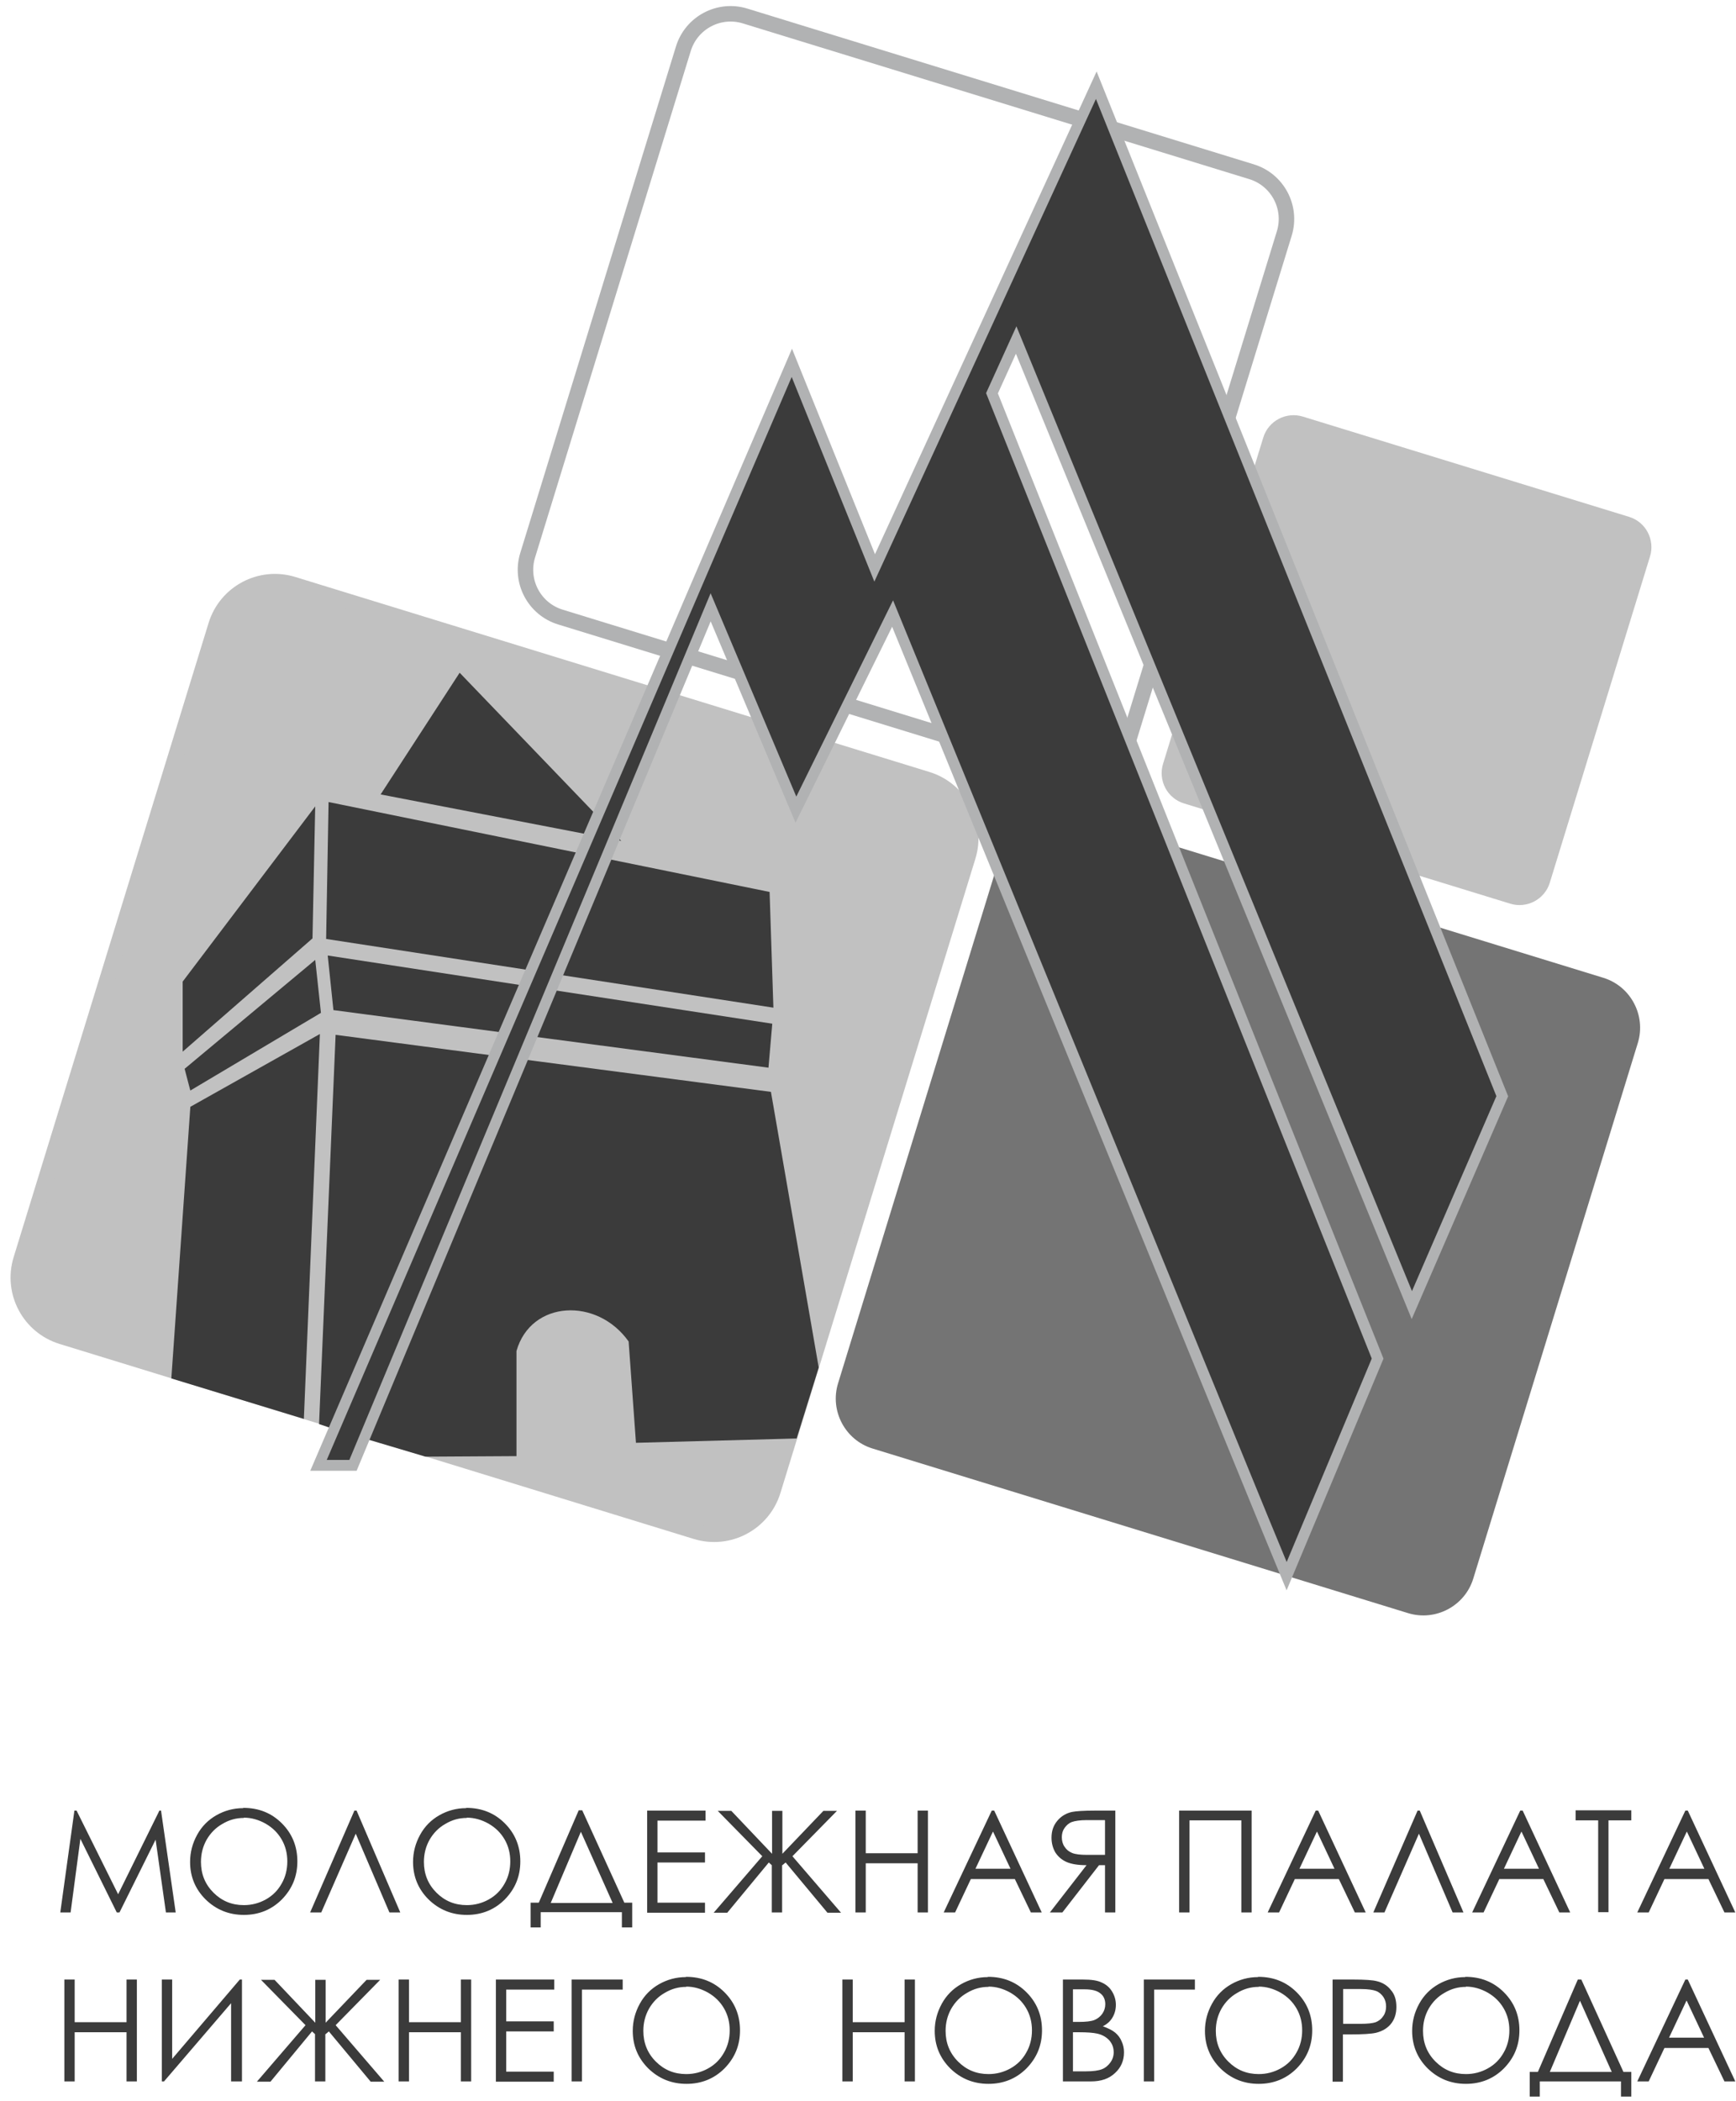 <?xml version="1.0" encoding="UTF-8"?> <svg xmlns="http://www.w3.org/2000/svg" width="281" height="340" viewBox="0 0 281 340" fill="none"><path d="M110.613 7.886L85.41 89.86C84.112 94.084 86.483 98.56 90.706 99.859L172.68 125.062C176.904 126.36 181.38 123.989 182.678 119.766L207.881 37.791C209.18 33.568 206.809 29.091 202.585 27.793L120.611 2.59C116.387 1.291 111.911 3.662 110.613 7.886Z" stroke="#B1B2B3" stroke-width="2.506" stroke-miterlimit="22.93"></path><path d="M34.963 101.178L3.404 203.824C1.785 209.092 4.742 214.675 10.01 216.295L112.657 247.853C117.924 249.473 123.507 246.516 125.127 241.248L156.685 138.601C158.305 133.333 155.348 127.75 150.08 126.131L47.433 94.572C42.166 92.953 36.583 95.91 34.963 101.178Z" fill="#C1C1C1"></path><path d="M34.963 101.178L3.404 203.824C1.785 209.092 4.742 214.675 10.01 216.295L112.657 247.853C117.924 249.473 123.507 246.516 125.127 241.248L156.685 138.601C158.305 133.333 155.348 127.75 150.08 126.131L47.433 94.572C42.166 92.953 36.583 95.91 34.963 101.178Z" stroke="#C1C1C1" stroke-width="2.506" stroke-miterlimit="22.93"></path><path fill-rule="evenodd" clip-rule="evenodd" d="M172.841 131.602L259.526 158.24C263.965 159.603 266.471 164.35 265.108 168.79L238.47 255.475C237.107 259.915 232.36 262.42 227.92 261.057L141.235 234.419C136.796 233.056 134.29 228.309 135.653 223.869L162.291 137.184C163.654 132.745 168.401 130.239 172.841 131.602Z" fill="#747474"></path><path fill-rule="evenodd" clip-rule="evenodd" d="M210.901 67.423L263.694 83.643C266.42 84.478 267.914 87.379 267.079 90.061L250.859 142.854C250.023 145.58 247.122 147.074 244.441 146.239L191.647 130.019C188.922 129.183 187.427 126.282 188.263 123.601L204.483 70.807C205.318 68.082 208.219 66.588 210.901 67.423Z" fill="#C1C1C1"></path><path d="M272.977 323.784L270.164 329.762H275.834L273.021 323.784H272.977ZM273.197 320.356L280.889 336.84H279.131L276.537 331.433H269.416L266.867 336.84H265.02L272.801 320.356H273.197ZM250.822 335.301H260.888L255.745 323.784L250.866 335.301H250.822ZM249.284 339.301H247.613V335.301H248.932L255.394 320.356H255.965L262.779 335.301H264.053V339.301H262.383V336.84H249.24V339.301H249.284ZM237.283 321.542C236.052 321.542 234.909 321.85 233.81 322.509C232.712 323.125 231.876 324.004 231.261 325.059C230.645 326.158 230.338 327.345 230.338 328.664C230.338 330.598 230.997 332.268 232.36 333.631C233.723 334.993 235.349 335.653 237.283 335.653C238.558 335.653 239.745 335.345 240.844 334.73C241.943 334.114 242.778 333.279 243.393 332.18C244.009 331.125 244.316 329.894 244.316 328.576C244.316 327.257 244.009 326.07 243.393 325.015C242.778 323.96 241.943 323.125 240.8 322.465C239.701 321.85 238.514 321.498 237.283 321.498V321.542ZM237.195 319.916C239.701 319.916 241.767 320.751 243.437 322.422C245.108 324.092 245.943 326.158 245.943 328.576C245.943 330.993 245.108 333.015 243.437 334.73C241.767 336.4 239.701 337.235 237.283 337.235C234.865 337.235 232.799 336.4 231.085 334.73C229.415 333.059 228.579 331.037 228.579 328.664C228.579 327.081 228.975 325.63 229.722 324.268C230.47 322.905 231.525 321.85 232.843 321.103C234.162 320.356 235.613 319.96 237.151 319.96L237.195 319.916ZM217.414 321.938V327.521H220.227C221.37 327.521 222.162 327.433 222.689 327.257C223.217 327.037 223.612 326.729 223.92 326.246C224.228 325.806 224.36 325.279 224.36 324.707C224.36 324.136 224.228 323.652 223.92 323.169C223.612 322.729 223.217 322.378 222.733 322.202C222.25 322.026 221.458 321.894 220.315 321.894H217.414V321.938ZM215.744 320.356H219.041C220.931 320.356 222.206 320.443 222.865 320.619C223.788 320.839 224.579 321.323 225.151 322.07C225.766 322.773 226.03 323.696 226.03 324.795C226.03 325.894 225.722 326.817 225.151 327.521C224.579 328.224 223.788 328.707 222.733 328.971C221.986 329.147 220.579 329.235 218.557 329.235H217.37V336.884H215.7V320.399L215.744 320.356ZM203.743 321.542C202.513 321.542 201.37 321.85 200.271 322.509C199.172 323.125 198.337 324.004 197.721 325.059C197.106 326.158 196.798 327.345 196.798 328.664C196.798 330.598 197.457 332.268 198.82 333.631C200.183 334.993 201.809 335.653 203.743 335.653C205.018 335.653 206.205 335.345 207.304 334.73C208.403 334.114 209.238 333.279 209.853 332.18C210.469 331.125 210.777 329.894 210.777 328.576C210.777 327.257 210.469 326.07 209.853 325.015C209.238 323.96 208.403 323.125 207.26 322.465C206.161 321.85 204.974 321.498 203.743 321.498V321.542ZM203.655 319.916C206.161 319.916 208.227 320.751 209.897 322.422C211.568 324.092 212.403 326.158 212.403 328.576C212.403 330.993 211.568 333.015 209.897 334.73C208.227 336.4 206.161 337.235 203.743 337.235C201.326 337.235 199.26 336.4 197.545 334.73C195.875 333.059 195.04 331.037 195.04 328.664C195.04 327.081 195.435 325.63 196.183 324.268C196.93 322.905 197.985 321.85 199.304 321.103C200.622 320.356 202.073 319.96 203.611 319.96L203.655 319.916ZM186.82 336.84H185.149V320.356H193.413V321.982H186.82V336.84ZM173.676 328.883V335.213H175.742C176.929 335.213 177.852 335.081 178.38 334.862C178.951 334.642 179.391 334.246 179.742 333.763C180.094 333.279 180.27 332.708 180.27 332.136C180.27 331.389 180.05 330.773 179.567 330.202C179.083 329.675 178.424 329.279 177.588 329.103C177.017 328.971 176.05 328.883 174.643 328.883H173.72H173.676ZM173.676 321.938V327.213H174.599C175.742 327.213 176.577 327.125 177.149 326.905C177.676 326.685 178.116 326.334 178.424 325.894C178.731 325.455 178.907 324.927 178.907 324.356C178.907 323.608 178.643 322.993 178.116 322.597C177.588 322.158 176.753 321.938 175.566 321.938H173.632H173.676ZM172.05 320.356H175.303C176.621 320.356 177.632 320.487 178.336 320.839C179.039 321.147 179.611 321.63 180.006 322.29C180.402 322.949 180.622 323.652 180.622 324.444C180.622 325.191 180.446 325.85 180.094 326.466C179.742 327.081 179.215 327.565 178.512 327.916C179.347 328.224 180.006 328.532 180.49 328.927C180.973 329.323 181.325 329.806 181.545 330.334C181.808 330.905 181.94 331.477 181.94 332.136C181.94 333.455 181.457 334.598 180.49 335.477C179.523 336.4 178.248 336.84 176.577 336.84H172.05V320.356ZM160.005 321.542C158.775 321.542 157.632 321.85 156.533 322.509C155.434 323.125 154.599 324.004 153.983 325.059C153.368 326.158 153.06 327.345 153.06 328.664C153.06 330.598 153.719 332.268 155.082 333.631C156.445 334.993 158.071 335.653 160.005 335.653C161.28 335.653 162.467 335.345 163.566 334.73C164.665 334.114 165.5 333.279 166.116 332.18C166.731 331.125 167.039 329.894 167.039 328.576C167.039 327.257 166.731 326.07 166.116 325.015C165.5 323.96 164.665 323.125 163.522 322.465C162.423 321.85 161.236 321.498 160.005 321.498V321.542ZM159.917 319.916C162.423 319.916 164.489 320.751 166.159 322.422C167.83 324.092 168.665 326.158 168.665 328.576C168.665 330.993 167.83 333.015 166.159 334.73C164.489 336.4 162.423 337.235 160.005 337.235C157.588 337.235 155.522 336.4 153.807 334.73C152.137 333.059 151.302 331.037 151.302 328.664C151.302 327.081 151.697 325.63 152.445 324.268C153.192 322.905 154.247 321.85 155.566 321.103C156.884 320.356 158.335 319.96 159.874 319.96L159.917 319.916ZM136.356 320.356H138.027V327.257H146.422V320.356H148.093V336.84H146.422V328.883H138.027V336.84H136.356V320.356ZM111.08 321.542C109.85 321.542 108.707 321.85 107.608 322.509C106.509 323.125 105.674 324.004 105.058 325.059C104.443 326.158 104.135 327.345 104.135 328.664C104.135 330.598 104.794 332.268 106.157 333.631C107.52 334.993 109.146 335.653 111.08 335.653C112.355 335.653 113.542 335.345 114.641 334.73C115.74 334.114 116.575 333.279 117.191 332.18C117.806 331.125 118.114 329.894 118.114 328.576C118.114 327.257 117.806 326.07 117.191 325.015C116.575 323.96 115.74 323.125 114.597 322.465C113.498 321.85 112.311 321.498 111.08 321.498V321.542ZM111.036 319.916C113.542 319.916 115.608 320.751 117.278 322.422C118.949 324.092 119.784 326.158 119.784 328.576C119.784 330.993 118.949 333.015 117.278 334.73C115.608 336.4 113.542 337.235 111.124 337.235C108.707 337.235 106.641 336.4 104.926 334.73C103.256 333.059 102.421 331.037 102.421 328.664C102.421 327.081 102.816 325.63 103.564 324.268C104.311 322.905 105.366 321.85 106.685 321.103C108.003 320.356 109.454 319.96 110.993 319.96L111.036 319.916ZM94.201 336.84H92.53V320.356H100.794V321.982H94.201V336.84ZM80.266 320.356H89.717V321.982H81.936V327.125H89.629V328.751H81.936V335.257H89.629V336.884H80.266V320.399V320.356ZM64.529 320.356H66.2V327.257H74.596V320.356H76.266V336.84H74.596V328.883H66.2V336.84H64.529V320.356ZM52.661 329.191V336.84H50.99V329.191L50.507 328.751L43.781 336.884H41.583L49.452 327.74L42.243 320.399H44.441L51.034 327.345V320.399H52.705V327.345L59.342 320.399H61.54L54.331 327.74L62.199 336.884H60.002L53.232 328.751L52.705 329.191H52.661ZM39.122 336.84H37.407V324.18L26.55 336.84H26.198V320.356H27.868V333.191L38.814 320.356H39.166V336.84H39.122ZM10.417 320.356H12.088V327.257H20.483V320.356H22.154V336.84H20.483V328.883H12.088V336.84H10.417V320.356ZM273.021 296.442L270.207 302.421H275.878L273.065 296.442H273.021ZM273.197 293.014L280.889 309.498H279.131L276.537 304.091H269.416L266.867 309.498H265.02L272.801 293.014H273.197ZM255.042 294.596V292.97H264.053V294.596H260.361V309.454H258.691V294.596H254.998H255.042ZM246.25 296.442L243.437 302.421H249.108L246.294 296.442H246.25ZM246.47 293.014L254.163 309.498H252.405L249.811 304.091H242.69L240.14 309.498H238.294L246.075 293.014H246.47ZM236.931 309.498H235.129L229.678 296.75L224.096 309.498H222.294L229.459 293.014H229.81L236.887 309.498H236.931ZM213.15 296.442L210.337 302.421H216.008L213.194 296.442H213.15ZM213.37 293.014L221.063 309.498H219.304L216.711 304.091H209.59L207.04 309.498H205.194L212.974 293.014H213.37ZM190.908 293.014H202.6V309.498H200.93V294.596H192.534V309.498H190.864V293.014H190.908ZM178.863 294.596V300.179H176.006C174.907 300.179 174.072 300.091 173.544 299.871C173.017 299.651 172.621 299.344 172.314 298.86C172.006 298.421 171.874 297.893 171.874 297.322C171.874 296.75 172.006 296.267 172.314 295.827C172.621 295.388 173.017 295.036 173.5 294.86C173.984 294.684 174.819 294.552 175.918 294.552H178.819L178.863 294.596ZM180.534 293.014H177.237C175.391 293.014 174.16 293.102 173.5 293.234C172.533 293.453 171.742 293.937 171.127 294.684C170.511 295.431 170.204 296.311 170.204 297.41C170.204 298.289 170.423 299.08 170.819 299.783C171.259 300.443 171.83 300.97 172.621 301.322C173.413 301.673 174.511 301.849 175.874 301.849L169.94 309.498H171.962L177.896 301.849H178.863V309.498H180.534V293.014ZM160.709 296.442L157.895 302.421H163.566L160.753 296.442H160.709ZM160.929 293.014L168.621 309.498H166.863L164.269 304.091H157.148L154.599 309.498H152.752L160.533 293.014H160.929ZM138.466 293.014H140.136V299.915H148.532V293.014H150.203V309.498H148.532V301.542H140.136V309.498H138.466V293.014ZM126.598 301.849V309.498H124.927V301.849L124.444 301.41L117.718 309.542H115.52L123.389 300.399L116.18 293.058H118.377L124.971 300.003V293.058H126.641V300.003L133.279 293.058H135.477L128.268 300.399L136.136 309.542H133.938L127.169 301.41L126.641 301.849H126.598ZM104.751 293.014H114.201V294.64H106.421V299.783H114.114V301.41H106.421V307.915H114.114V309.542H104.751V293.058V293.014ZM89.102 307.959H99.168L94.025 296.442L89.145 307.959H89.102ZM87.563 311.916H85.893V307.915H87.211L93.673 292.97H94.245L101.058 307.915H102.333V311.916H100.662V309.454H87.519V311.916H87.563ZM75.563 294.201C74.332 294.201 73.189 294.508 72.09 295.168C70.991 295.783 70.156 296.662 69.54 297.717C68.925 298.816 68.617 300.003 68.617 301.322C68.617 303.256 69.277 304.926 70.639 306.289C72.002 307.652 73.628 308.311 75.563 308.311C76.837 308.311 78.024 308.003 79.123 307.388C80.222 306.773 81.057 305.937 81.673 304.838C82.288 303.783 82.596 302.553 82.596 301.234C82.596 299.915 82.288 298.728 81.673 297.673C81.057 296.618 80.222 295.783 79.079 295.124C77.98 294.508 76.793 294.157 75.563 294.157V294.201ZM75.475 292.574C77.98 292.574 80.046 293.409 81.717 295.08C83.387 296.75 84.222 298.816 84.222 301.234C84.222 303.652 83.387 305.674 81.717 307.388C80.046 309.058 77.98 309.894 75.563 309.894C73.145 309.894 71.079 309.058 69.365 307.388C67.694 305.718 66.859 303.696 66.859 301.322C66.859 299.739 67.254 298.289 68.002 296.926C68.749 295.563 69.804 294.508 71.123 293.761C72.442 293.014 73.892 292.618 75.431 292.618L75.475 292.574ZM64.837 309.498H63.035L57.584 296.75L52.001 309.498H50.199L57.364 293.014H57.716L64.793 309.498H64.837ZM39.473 294.201C38.242 294.201 37.099 294.508 36.001 295.168C34.902 295.783 34.066 296.662 33.451 297.717C32.836 298.816 32.528 300.003 32.528 301.322C32.528 303.256 33.187 304.926 34.55 306.289C35.913 307.652 37.539 308.311 39.473 308.311C40.748 308.311 41.935 308.003 43.034 307.388C44.133 306.773 44.968 305.937 45.583 304.838C46.199 303.783 46.507 302.553 46.507 301.234C46.507 299.915 46.199 298.728 45.583 297.673C44.968 296.618 44.133 295.783 42.99 295.124C41.891 294.508 40.704 294.157 39.473 294.157V294.201ZM39.385 292.574C41.891 292.574 43.957 293.409 45.627 295.08C47.298 296.75 48.133 298.816 48.133 301.234C48.133 303.652 47.298 305.674 45.627 307.388C43.957 309.058 41.891 309.894 39.473 309.894C37.056 309.894 34.99 309.058 33.275 307.388C31.605 305.718 30.77 303.696 30.77 301.322C30.77 299.739 31.165 298.289 31.913 296.926C32.66 295.563 33.715 294.508 35.033 293.761C36.352 293.014 37.803 292.618 39.341 292.618L39.385 292.574ZM9.758 309.498L12.044 293.014H12.395L19.121 306.553L25.802 293.014H26.066L28.44 309.498H26.857L25.187 297.717L19.341 309.498H18.901L13.011 297.585L11.428 309.498H9.802H9.758Z" fill="#3B3B3B"></path><path fill-rule="evenodd" clip-rule="evenodd" d="M100.556 136.081L61.609 128.564L74.401 108.871L100.556 136.081Z" fill="#3B3B3B"></path><path fill-rule="evenodd" clip-rule="evenodd" d="M27.734 223.074L49.186 229.624L51.779 167.336L30.811 179.117L27.734 223.074Z" fill="#3B3B3B"></path><path fill-rule="evenodd" clip-rule="evenodd" d="M29.57 158.853L51.022 130.5L50.582 151.863L29.57 170.194V158.853Z" fill="#3B3B3B"></path><path fill-rule="evenodd" clip-rule="evenodd" d="M30.806 176.484L29.883 172.967L51.026 155.34L51.95 163.912L30.806 176.484Z" fill="#3B3B3B"></path><path fill-rule="evenodd" clip-rule="evenodd" d="M52.789 151.952L53.185 129.797L124.572 144.347L125.187 163.073L52.789 151.952Z" fill="#3B3B3B"></path><path fill-rule="evenodd" clip-rule="evenodd" d="M53.97 163.468L53.047 154.633L125.006 165.666L124.39 172.787L53.97 163.468Z" fill="#3B3B3B"></path><path fill-rule="evenodd" clip-rule="evenodd" d="M128.964 232.746L132.525 221.317L124.788 176.7L84.523 171.425L80.039 170.853L54.324 167.469L51.643 230.46L54.104 231.295L51.555 237.186H57.137L58.983 232.79L68.874 235.735L83.6 235.647V218.636C85.93 210.415 96.655 209.888 101.754 217.097L102.941 233.493L129.008 232.79L128.964 232.746Z" fill="#3B3B3B"></path><path fill-rule="evenodd" clip-rule="evenodd" d="M144.481 99.291L204.528 246.022L208.264 255.077L222.99 219.867L204.528 173.711L160.57 63.641L164.482 55.025L204.528 152.656L228.529 211.207L243.167 177.404L204.528 81.224L177.45 13.793L141.58 91.906L128.173 58.718L51.555 237.142H57.137L115.03 98.28L128.832 131.028L144.481 99.291Z" fill="#3B3B3B"></path><path d="M144.481 99.291L204.528 246.022L208.264 255.077L222.99 219.867L204.528 173.711L160.57 63.641L164.482 55.025L204.528 152.655L228.529 211.207L243.167 177.404L204.528 81.224L177.45 13.793L141.58 91.906L128.173 58.718L51.555 237.142H57.137L115.03 98.28L128.832 131.028L144.481 99.291Z" stroke="#B1B2B3" stroke-width="1.758" stroke-miterlimit="22.93"></path></svg> 